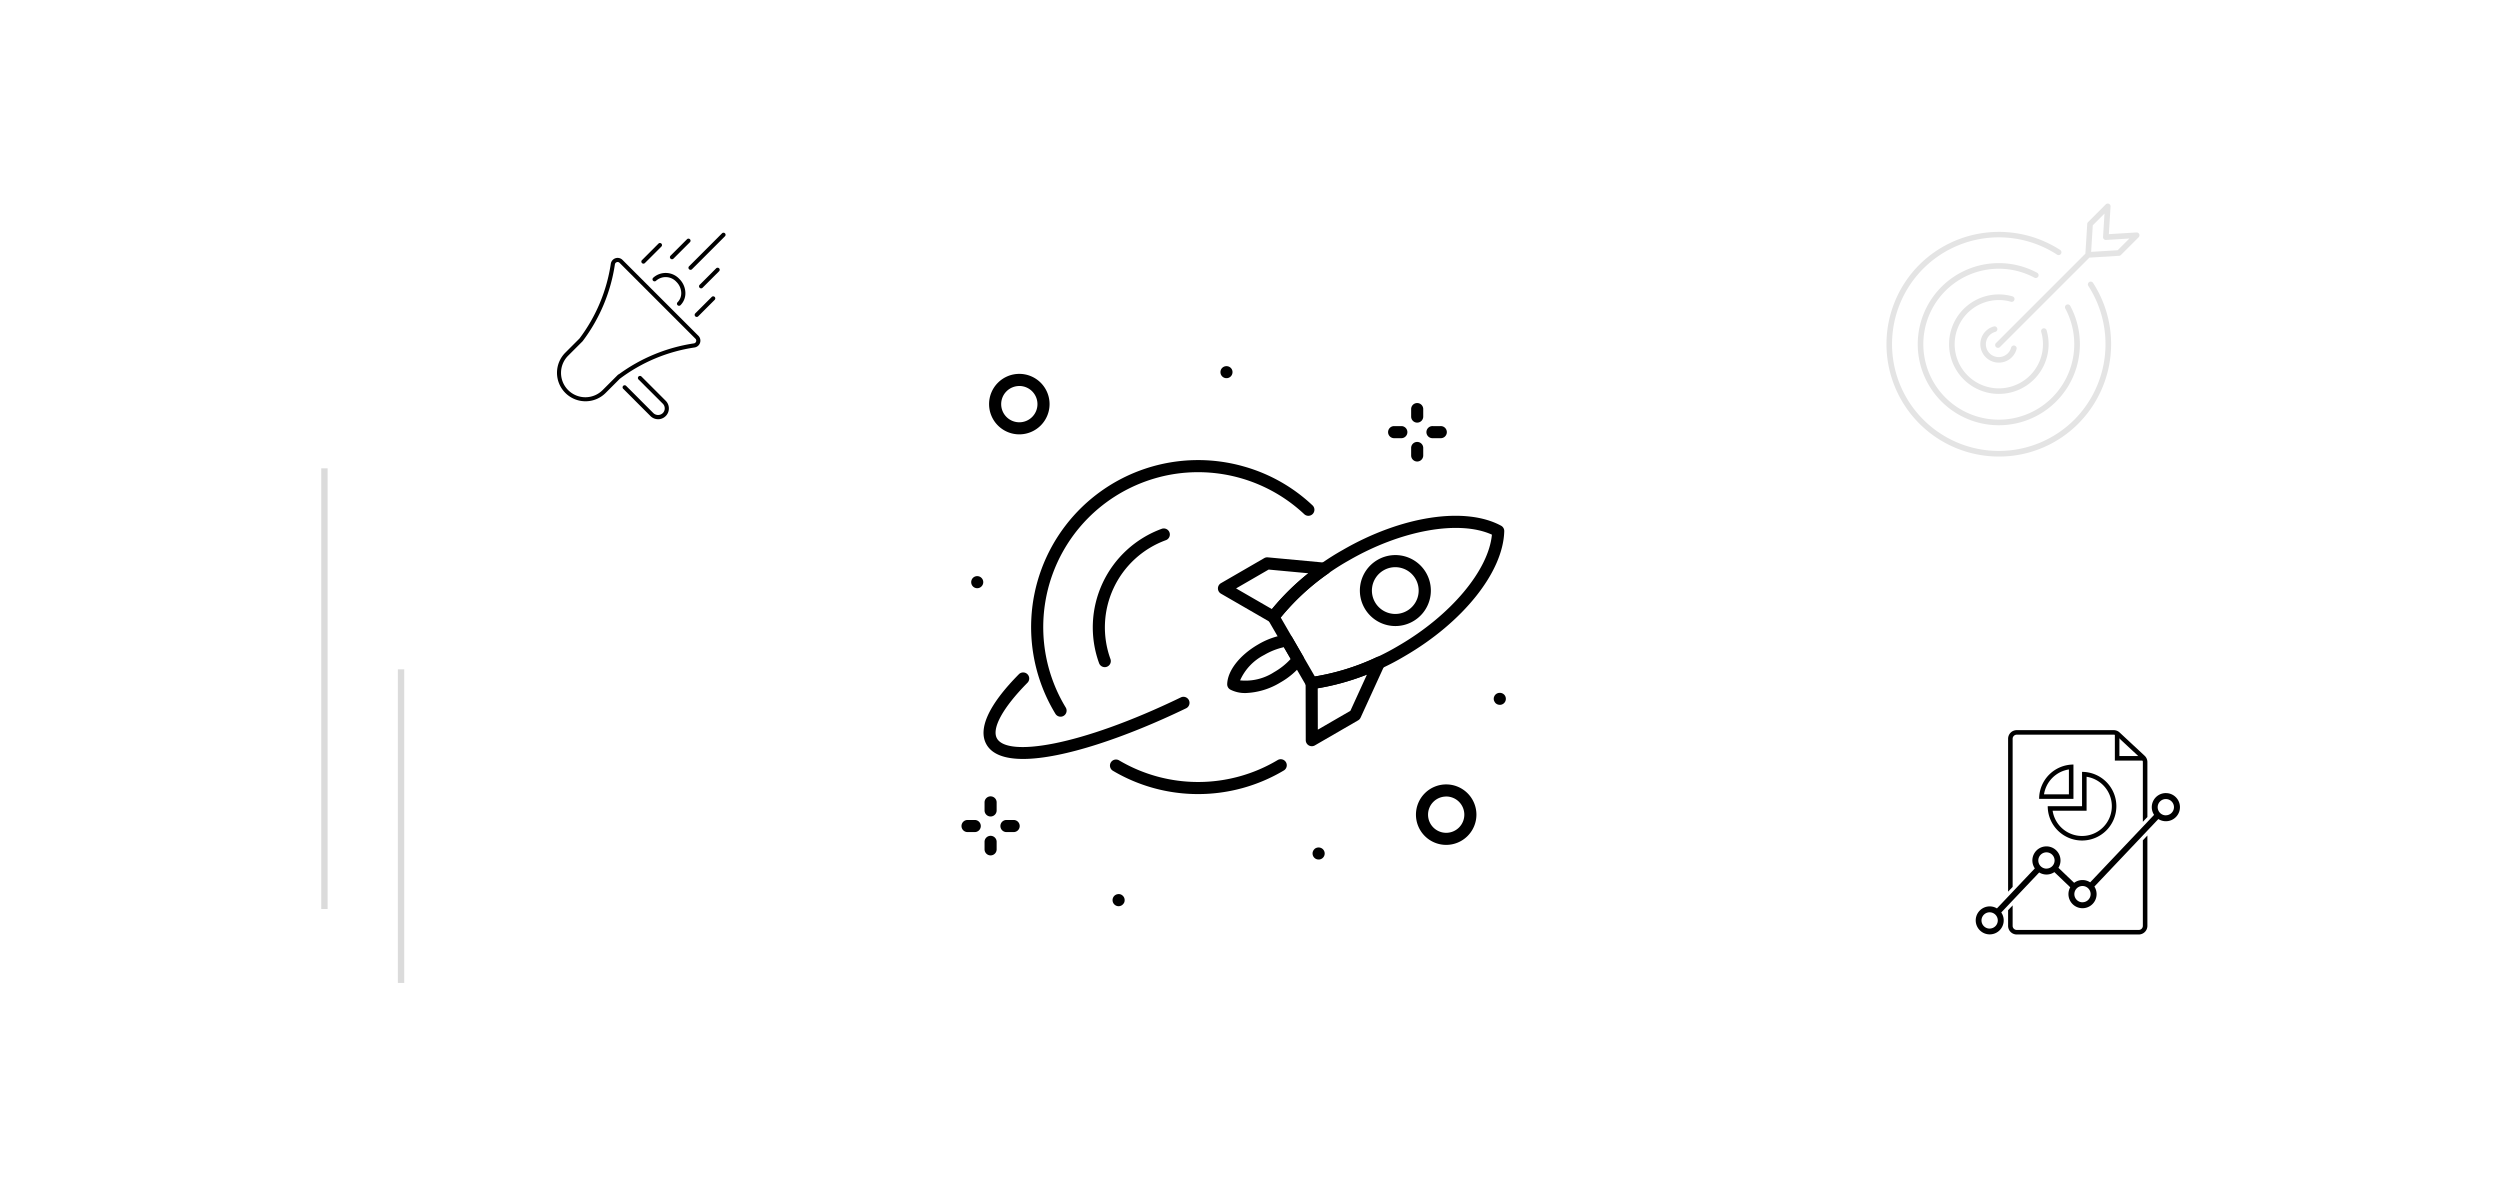 <?xml version="1.0" encoding="UTF-8"?>
<svg xmlns="http://www.w3.org/2000/svg" width="393" height="186" viewBox="0 0 393 186">
  <g id="Group_3270" data-name="Group 3270" transform="translate(-521 -59)">
    <g id="Rectangle_586" data-name="Rectangle 586" transform="translate(521 59)" fill="#fff" stroke="#f3f3f3" stroke-width="2" opacity="0">
      <rect width="393" height="186" rx="12" stroke="none"></rect>
      <rect x="1" y="1" width="391" height="184" rx="11" fill="none"></rect>
    </g>
    <g id="Group_3250" data-name="Group 3250" transform="translate(-9.44 -13)">
      <line id="Line_33" data-name="Line 33" x2="69.282" transform="translate(581.44 145.618) rotate(90)" fill="none" stroke="#dbdbdb" stroke-width="1"></line>
      <line id="Line_32" data-name="Line 32" x2="49.297" transform="translate(593.486 177.224) rotate(90)" fill="none" stroke="#dbdbdb" stroke-width="1"></line>
      <g id="rocket-launch-9976" transform="translate(681.544 128.478)">
        <path id="Path_7256" data-name="Path 7256" d="M17.691,14.175a4.754,4.754,0,1,1,4.754-4.754A4.759,4.759,0,0,1,17.691,14.175Zm0-7.6a2.851,2.851,0,1,0,2.851,2.851A2.854,2.854,0,0,0,17.691,6.571Z" transform="translate(-8.558 -2.372)"></path>
        <path id="Path_7257" data-name="Path 7257" d="M215.908,204.807a4.753,4.753,0,1,1,4.754-4.754A4.758,4.758,0,0,1,215.908,204.807Zm0-7.6a2.851,2.851,0,1,0,2.851,2.85A2.854,2.854,0,0,0,215.908,197.2Z" transform="translate(-139.672 -128.469)"></path>
        <path id="Path_7258" data-name="Path 7258" d="M5.588,100.487a.942.942,0,0,1-.675-.276.958.958,0,0,1-.276-.675.585.585,0,0,1,.019-.181,1,1,0,0,1,.048-.181c.029-.057.057-.114.086-.162a.961.961,0,0,1,.124-.152.939.939,0,0,1,.3-.2.976.976,0,0,1,.732,0,.939.939,0,0,1,.3.2.942.942,0,0,1,0,1.351A.92.92,0,0,1,5.588,100.487Z" transform="translate(-3.067 -64.498)"></path>
        <path id="Path_7259" data-name="Path 7259" d="M164.1,226.464a.924.924,0,0,1-.675-.276.94.94,0,0,1-.276-.666.851.851,0,0,1,.076-.371.938.938,0,0,1,.2-.3.783.783,0,0,1,.314-.209.972.972,0,0,1,1.037.209.947.947,0,0,1-.675,1.617Z" transform="translate(-107.917 -147.829)"></path>
        <path id="Path_7260" data-name="Path 7260" d="M121.332,2.97a.926.926,0,0,1-.675-.276.942.942,0,0,1-.276-.675.92.92,0,0,1,.276-.666.965.965,0,0,1,1.341,0,.92.92,0,0,1,.276.666.942.942,0,0,1-.276.675A.92.92,0,0,1,121.332,2.97Z" transform="translate(-79.628 0)"></path>
        <path id="Path_7261" data-name="Path 7261" d="M2.172,213.715H.951a.951.951,0,0,1,0-1.9h1.22a.951.951,0,0,1,0,1.9Z" transform="translate(0 -139.391)"></path>
        <path id="Path_7262" data-name="Path 7262" d="M20.234,213.715h-1.22a.951.951,0,0,1,0-1.9h1.22a.951.951,0,0,1,0,1.9Z" transform="translate(-11.948 -139.391)"></path>
        <path id="Path_7263" data-name="Path 7263" d="M11.784,204.1a.951.951,0,0,1-.951-.951v-1.22a.951.951,0,1,1,1.9,0v1.22A.951.951,0,0,1,11.784,204.1Z" transform="translate(-7.165 -132.226)"></path>
        <path id="Path_7264" data-name="Path 7264" d="M11.784,222.163a.951.951,0,0,1-.951-.951v-1.221a.951.951,0,0,1,1.9,0v1.221A.95.95,0,0,1,11.784,222.163Z" transform="translate(-7.165 -144.172)"></path>
        <path id="Path_7265" data-name="Path 7265" d="M200.259,30.812h-1.22a.951.951,0,0,1,0-1.9h1.22a.951.951,0,0,1,0,1.9Z" transform="translate(-131.029 -18.407)"></path>
        <path id="Path_7266" data-name="Path 7266" d="M218.323,30.812H217.1a.951.951,0,1,1,0-1.9h1.22a.951.951,0,1,1,0,1.9Z" transform="translate(-142.976 -18.407)"></path>
        <path id="Path_7267" data-name="Path 7267" d="M209.875,21.2a.951.951,0,0,1-.951-.951v-1.22a.951.951,0,0,1,1.9,0v1.22A.952.952,0,0,1,209.875,21.2Z" transform="translate(-138.196 -11.24)"></path>
        <path id="Path_7268" data-name="Path 7268" d="M209.875,39.26a.951.951,0,0,1-.951-.951v-1.22a.951.951,0,0,1,1.9,0v1.22A.952.952,0,0,1,209.875,39.26Z" transform="translate(-138.196 -23.188)"></path>
        <path id="Path_7269" data-name="Path 7269" d="M37.111,85.04a.951.951,0,0,1-.814-.458A26.248,26.248,0,0,1,66,45.729a25.97,25.97,0,0,1,10.69,6.065.951.951,0,1,1-1.3,1.387A24.4,24.4,0,0,0,54,47.065a24.526,24.526,0,0,0-10.9,5.222A24.359,24.359,0,0,0,37.923,83.6.95.95,0,0,1,37.6,84.9.939.939,0,0,1,37.111,85.04Z" transform="translate(-21.491 -28.853)"></path>
        <path id="Path_7270" data-name="Path 7270" d="M82.93,189.075a26.252,26.252,0,0,1-13.36-3.655.951.951,0,1,1,.968-1.637,24.4,24.4,0,0,0,24.918-.057.951.951,0,0,1,.975,1.633A26.348,26.348,0,0,1,82.93,189.075Z" transform="translate(-45.709 -120.724)"></path>
        <path id="Path_7271" data-name="Path 7271" d="M16.579,156.9c-2.823,0-4.882-.7-5.775-2.315-1.353-2.446.415-6.251,5.11-11a.951.951,0,1,1,1.354,1.338c-3.868,3.914-5.662,7.183-4.8,8.745,1.617,2.922,12.882,1.312,28.935-6.454a.952.952,0,0,1,.829,1.713C32.875,153.45,22.847,156.9,16.579,156.9Z" transform="translate(-6.854 -94.072)"></path>
        <path id="Path_7272" data-name="Path 7272" d="M62.965,98.247a.952.952,0,0,1-.894-.626A16.5,16.5,0,0,1,71.92,76.5a.951.951,0,0,1,.65,1.788,14.593,14.593,0,0,0-8.711,18.682.951.951,0,0,1-.569,1.219A.967.967,0,0,1,62.965,98.247Z" transform="translate(-40.4 -49.849)"></path>
        <path id="Path_7273" data-name="Path 7273" d="M149.125,97.81a.95.95,0,0,1-.823-.475l-6.012-10.39a.951.951,0,0,1,.066-1.052,39.5,39.5,0,0,1,11.657-9.96c9.229-5.34,19.231-6.873,24.887-3.812a.951.951,0,0,1,.5.861c-.165,6.429-6.478,14.337-15.708,19.677A39.529,39.529,0,0,1,149.246,97.8C149.206,97.807,149.165,97.81,149.125,97.81Zm-4.868-11.263,5.371,9.281a38.082,38.082,0,0,0,13.111-4.815c8.249-4.774,14.19-11.869,14.722-17.485-5.134-2.339-14.247-.721-22.494,4.052A38.063,38.063,0,0,0,144.257,86.547Z" transform="translate(-94.035 -45.958)"></path>
        <path id="Path_7274" data-name="Path 7274" d="M160.894,150.047a.95.95,0,0,1-.951-.949l-.02-8.975a.952.952,0,0,1,.83-.946,35.789,35.789,0,0,0,10.312-3.121.951.951,0,0,1,1.267,1.258l-3.768,8.241a.949.949,0,0,1-.388.427l-6.8,3.937A.95.95,0,0,1,160.894,150.047Zm.932-9.1.015,6.5,5.118-2.961,2.614-5.718A36.941,36.941,0,0,1,161.826,140.945Zm5.871,4.214h0Z" transform="translate(-105.783 -89.221)"></path>
        <path id="Path_7275" data-name="Path 7275" d="M127.927,100.178a.941.941,0,0,1-.475-.127l-7.771-4.49a.951.951,0,0,1,0-1.647l6.8-3.937a.955.955,0,0,1,.565-.124l9.021.84a.95.95,0,0,1,.459,1.725,35.829,35.829,0,0,0-7.845,7.386A.95.95,0,0,1,127.927,100.178Zm-5.869-5.442,5.632,3.253a37.007,37.007,0,0,1,5.746-5.633l-6.259-.582Z" transform="translate(-78.851 -58.716)"></path>
        <path id="Path_7276" data-name="Path 7276" d="M190.667,99.962a5.577,5.577,0,0,1-2.8-10.4h0a5.578,5.578,0,1,1,2.8,10.4Zm-1.85-8.757a3.675,3.675,0,1,0,2.788-.37,3.653,3.653,0,0,0-2.788.37Z" transform="translate(-122.422 -58.026)"></path>
        <path id="Path_7277" data-name="Path 7277" d="M126.417,134.875a5.031,5.031,0,0,1-2.4-.535.952.952,0,0,1-.5-.861c.054-2.112,1.962-4.561,4.864-6.239a12.043,12.043,0,0,1,4.415-1.568.951.951,0,0,1,.945.467l1.732,2.994a.951.951,0,0,1-.066,1.052,12.041,12.041,0,0,1-3.56,3.047A11.231,11.231,0,0,1,126.417,134.875Zm-.873-1.99a8.279,8.279,0,0,0,5.356-1.3,10.747,10.747,0,0,0,2.6-2.072l-1.07-1.848a10.8,10.8,0,0,0-3.091,1.221A8.239,8.239,0,0,0,125.544,132.885Z" transform="translate(-81.705 -82.408)"></path>
        <path id="Path_7278" data-name="Path 7278" d="M248.231,154.654a.938.938,0,0,1-.675-.276,1.1,1.1,0,0,1-.2-.314.785.785,0,0,1-.076-.361.8.8,0,0,1,.076-.362.95.95,0,0,1,.2-.3.977.977,0,0,1,1.351,0,.947.947,0,0,1-.675,1.617Z" transform="translate(-163.567 -100.334)"></path>
        <path id="Path_7279" data-name="Path 7279" d="M71.229,248.132a.958.958,0,0,1-.951-.951.944.944,0,0,1,.428-.8c.048-.029.1-.058.162-.086a1.006,1.006,0,0,1,.181-.049.913.913,0,0,1,.552.049.967.967,0,0,1,.3.209.924.924,0,0,1,.276.675.938.938,0,0,1-.067.362.966.966,0,0,1-.209.3.832.832,0,0,1-.3.209A1,1,0,0,1,71.229,248.132Z" transform="translate(-46.487 -162.153)"></path>
      </g>
      <g id="target-2851" transform="translate(826.97 104)">
        <path id="Path_7280" data-name="Path 7280" d="M131.313,4.8a.439.439,0,0,0-.43-.259l-4.34.267.267-4.34a.442.442,0,0,0-.753-.339l-2.784,2.784a.44.44,0,0,0-.129.285l-.289,4.673L108.806,21.922a.442.442,0,1,0,.625.625L123.48,8.5l4.673-.288a.444.444,0,0,0,.285-.129L131.223,5.3A.445.445,0,0,0,131.313,4.8Zm-3.382,2.535-4.159.256s0-.005-.005-.008l-.008-.005.257-4.159,1.841-1.841-.227,3.674a.441.441,0,0,0,.129.34.435.435,0,0,0,.34.129l3.674-.227Z" transform="translate(-91.561 0)" fill="#e4e4e4"></path>
        <path id="Path_7281" data-name="Path 7281" d="M96.782,128.46A2.9,2.9,0,0,1,94.73,123.5a2.847,2.847,0,0,1,1.263-.726.442.442,0,0,1,.239.851,1.97,1.97,0,0,0-.877.5,2.019,2.019,0,1,0,2.855,2.855,1.974,1.974,0,0,0,.5-.876.442.442,0,1,1,.851.238,2.84,2.84,0,0,1-.726,1.263A2.879,2.879,0,0,1,96.782,128.46Z" transform="translate(-79.093 -103.456)" fill="#e4e4e4"></path>
        <path id="Path_7282" data-name="Path 7282" d="M70.4,106.473a7.819,7.819,0,1,1,2.157-15.332.442.442,0,0,1-.244.849,6.941,6.941,0,1,0,4.749,4.748.442.442,0,1,1,.849-.244,7.808,7.808,0,0,1-7.511,9.978Z" transform="translate(-52.708 -76.551)" fill="#e4e4e4"></path>
        <path id="Path_7283" data-name="Path 7283" d="M44.055,84.92a12.743,12.743,0,1,1,6-23.981.442.442,0,1,1-.417.779,11.863,11.863,0,1,0,4.87,4.87.442.442,0,1,1,.779-.417A12.738,12.738,0,0,1,44.055,84.92Z" transform="translate(-26.365 -50.072)" fill="#e4e4e4"></path>
        <path id="Path_7284" data-name="Path 7284" d="M17.69,63.622A17.669,17.669,0,0,1,5.2,33.459a17.739,17.739,0,0,1,22.125-2.317.442.442,0,0,1-.483.741A16.784,16.784,0,0,0,5.821,57.822a16.785,16.785,0,0,0,23.738,0,16.85,16.85,0,0,0,2.2-21.018.442.442,0,0,1,.741-.483,17.738,17.738,0,0,1-2.317,22.125A17.552,17.552,0,0,1,17.69,63.622Z" transform="translate(0 -23.852)" fill="#e4e4e4"></path>
      </g>
      <g id="loud-speaker-1177" transform="translate(605.847 108.581)">
        <path id="Path_7288" data-name="Path 7288" d="M106.677,200.964a1.688,1.688,0,0,1-1.2-.5l-4.28-4.28a.326.326,0,1,1,.461-.461l4.28,4.28a1.075,1.075,0,0,0,1.481,0,1.048,1.048,0,0,0,0-1.481L103.6,194.71a.326.326,0,0,1,.461-.461l3.818,3.818a1.7,1.7,0,0,1-1.2,2.9Z" transform="translate(-78.635 -171.644)"></path>
        <path id="Path_7289" data-name="Path 7289" d="M16.632,56.69a4.478,4.478,0,0,1-3.167-7.645l2.224-2.224a25.864,25.864,0,0,0,4.926-11.769,1.085,1.085,0,0,1,1.836-.584L34.378,46.394a1.086,1.086,0,0,1-.584,1.837,25.856,25.856,0,0,0-11.782,4.935L19.8,55.38A4.464,4.464,0,0,1,16.632,56.69ZM21.689,34.8a.441.441,0,0,0-.133.021.43.43,0,0,0-.3.342h0a26.487,26.487,0,0,1-5.069,12.077l-.025.028-2.237,2.237a3.828,3.828,0,1,0,5.413,5.414l2.468-2.468.028.028a26.675,26.675,0,0,1,11.848-4.89.434.434,0,0,0,.235-.734L21.992,34.929A.425.425,0,0,0,21.689,34.8Z" transform="translate(0 -30.191)"></path>
        <path id="Path_7290" data-name="Path 7290" d="M145.847,59.7a.326.326,0,0,1-.23-.556,2.012,2.012,0,0,0,.573-1.547,2.524,2.524,0,0,0-.754-1.654,2.277,2.277,0,0,0-3.2-.181.326.326,0,1,1-.461-.461,2.926,2.926,0,0,1,4.122.181,3.173,3.173,0,0,1,.944,2.082,2.656,2.656,0,0,1-.763,2.039A.324.324,0,0,1,145.847,59.7Z" transform="translate(-114.509 -48.211)"></path>
        <path id="Path_7291" data-name="Path 7291" d="M190.725,5.837a.326.326,0,0,1-.23-.556L195.68.095a.326.326,0,0,1,.461.461l-5.186,5.186A.325.325,0,0,1,190.725,5.837Z" transform="translate(-157.581 0)"></path>
        <path id="Path_7292" data-name="Path 7292" d="M165.592,11.261a.326.326,0,0,1-.23-.556l2.593-2.593a.326.326,0,0,1,.461.461l-2.593,2.593A.325.325,0,0,1,165.592,11.261Z" transform="translate(-135.362 -7.087)"></path>
        <path id="Path_7293" data-name="Path 7293" d="M205.07,50.741a.326.326,0,0,1-.23-.556l2.593-2.593a.326.326,0,1,1,.461.461L205.3,50.646A.325.325,0,0,1,205.07,50.741Z" transform="translate(-170.263 -41.991)"></path>
        <path id="Path_7294" data-name="Path 7294" d="M126.848,17.24a.326.326,0,0,1-.23-.556l2.592-2.592a.326.326,0,1,1,.461.461l-2.592,2.592A.325.325,0,0,1,126.848,17.24Z" transform="translate(-101.109 -12.374)"></path>
        <path id="Path_7295" data-name="Path 7295" d="M199.1,89.488a.326.326,0,0,1-.23-.556l2.592-2.592a.326.326,0,0,1,.461.461l-2.592,2.592A.325.325,0,0,1,199.1,89.488Z" transform="translate(-164.981 -76.246)"></path>
      </g>
      <g id="file-665" transform="translate(841 186.778)">
        <path id="Path_7296" data-name="Path 7296" d="M176.9,8.981h-4.558V4.805h.714V8.267H176.9Z" transform="translate(-150.446 -4.195)"></path>
        <path id="Path_7297" data-name="Path 7297" d="M95.41,52.422a4.681,4.681,0,1,1-5.34,5.34h5.34v-5.34m-.714-.768v5.395H89.3A5.395,5.395,0,1,0,94.7,51.653Z" transform="translate(-77.958 -45.092)"></path>
        <path id="Path_7298" data-name="Path 7298" d="M83.338,43.348v3.912H79.426a4.691,4.691,0,0,1,3.912-3.912m.714-.768a5.4,5.4,0,0,0-5.395,5.394h5.395V42.58Z" transform="translate(-68.666 -37.171)"></path>
        <path id="Path_7299" data-name="Path 7299" d="M29.912,77.91a2.21,2.21,0,0,0-1.849,3.424L22.35,87.365h0L18.016,91.94a2.2,2.2,0,0,0-2.522.075l-2.469-2.36h0a2.211,2.211,0,1,0-3.709.093h0L3.359,96.037a2.2,2.2,0,1,0,.679.64L10,90.388a2.2,2.2,0,0,0,2.388-.057l2.494,2.384a2.212,2.212,0,1,0,3.795-.111l5.847-6.172h0l4.209-4.443a2.211,2.211,0,1,0,1.184-4.078Zm-27.7,21.3a1.28,1.28,0,1,1,1.28-1.28A1.281,1.281,0,0,1,2.212,99.206Zm8.93-9.426a1.28,1.28,0,1,1,1.28-1.28A1.281,1.281,0,0,1,11.142,89.779Zm5.666,5.292a1.28,1.28,0,1,1,1.28-1.28A1.281,1.281,0,0,1,16.808,95.071Zm13.1-13.67a1.28,1.28,0,1,1,1.28-1.28A1.281,1.281,0,0,1,29.912,81.4Z" transform="translate(0 -68.014)"></path>
        <path id="Path_7300" data-name="Path 7300" d="M61.444,131.177v13.446a.645.645,0,0,1-.644.644H41.619a.645.645,0,0,1-.644-.644v-3.215l-.714.753v2.461a1.358,1.358,0,0,0,1.358,1.358H60.8a1.358,1.358,0,0,0,1.358-1.358v-14.2Z" transform="translate(-35.148 -113.857)"></path>
        <path id="Path_7301" data-name="Path 7301" d="M40.976,24.639V1.358a.645.645,0,0,1,.644-.644H56.86A.642.642,0,0,1,57.3.886l3.939,3.664a.645.645,0,0,1,.205.472v9.386l.714-.753V5.022a1.356,1.356,0,0,0-.433-.994L57.785.363A1.359,1.359,0,0,0,56.86,0H41.619a1.358,1.358,0,0,0-1.358,1.358V25.392Z" transform="translate(-35.148)"></path>
      </g>
    </g>
  </g>
</svg>
